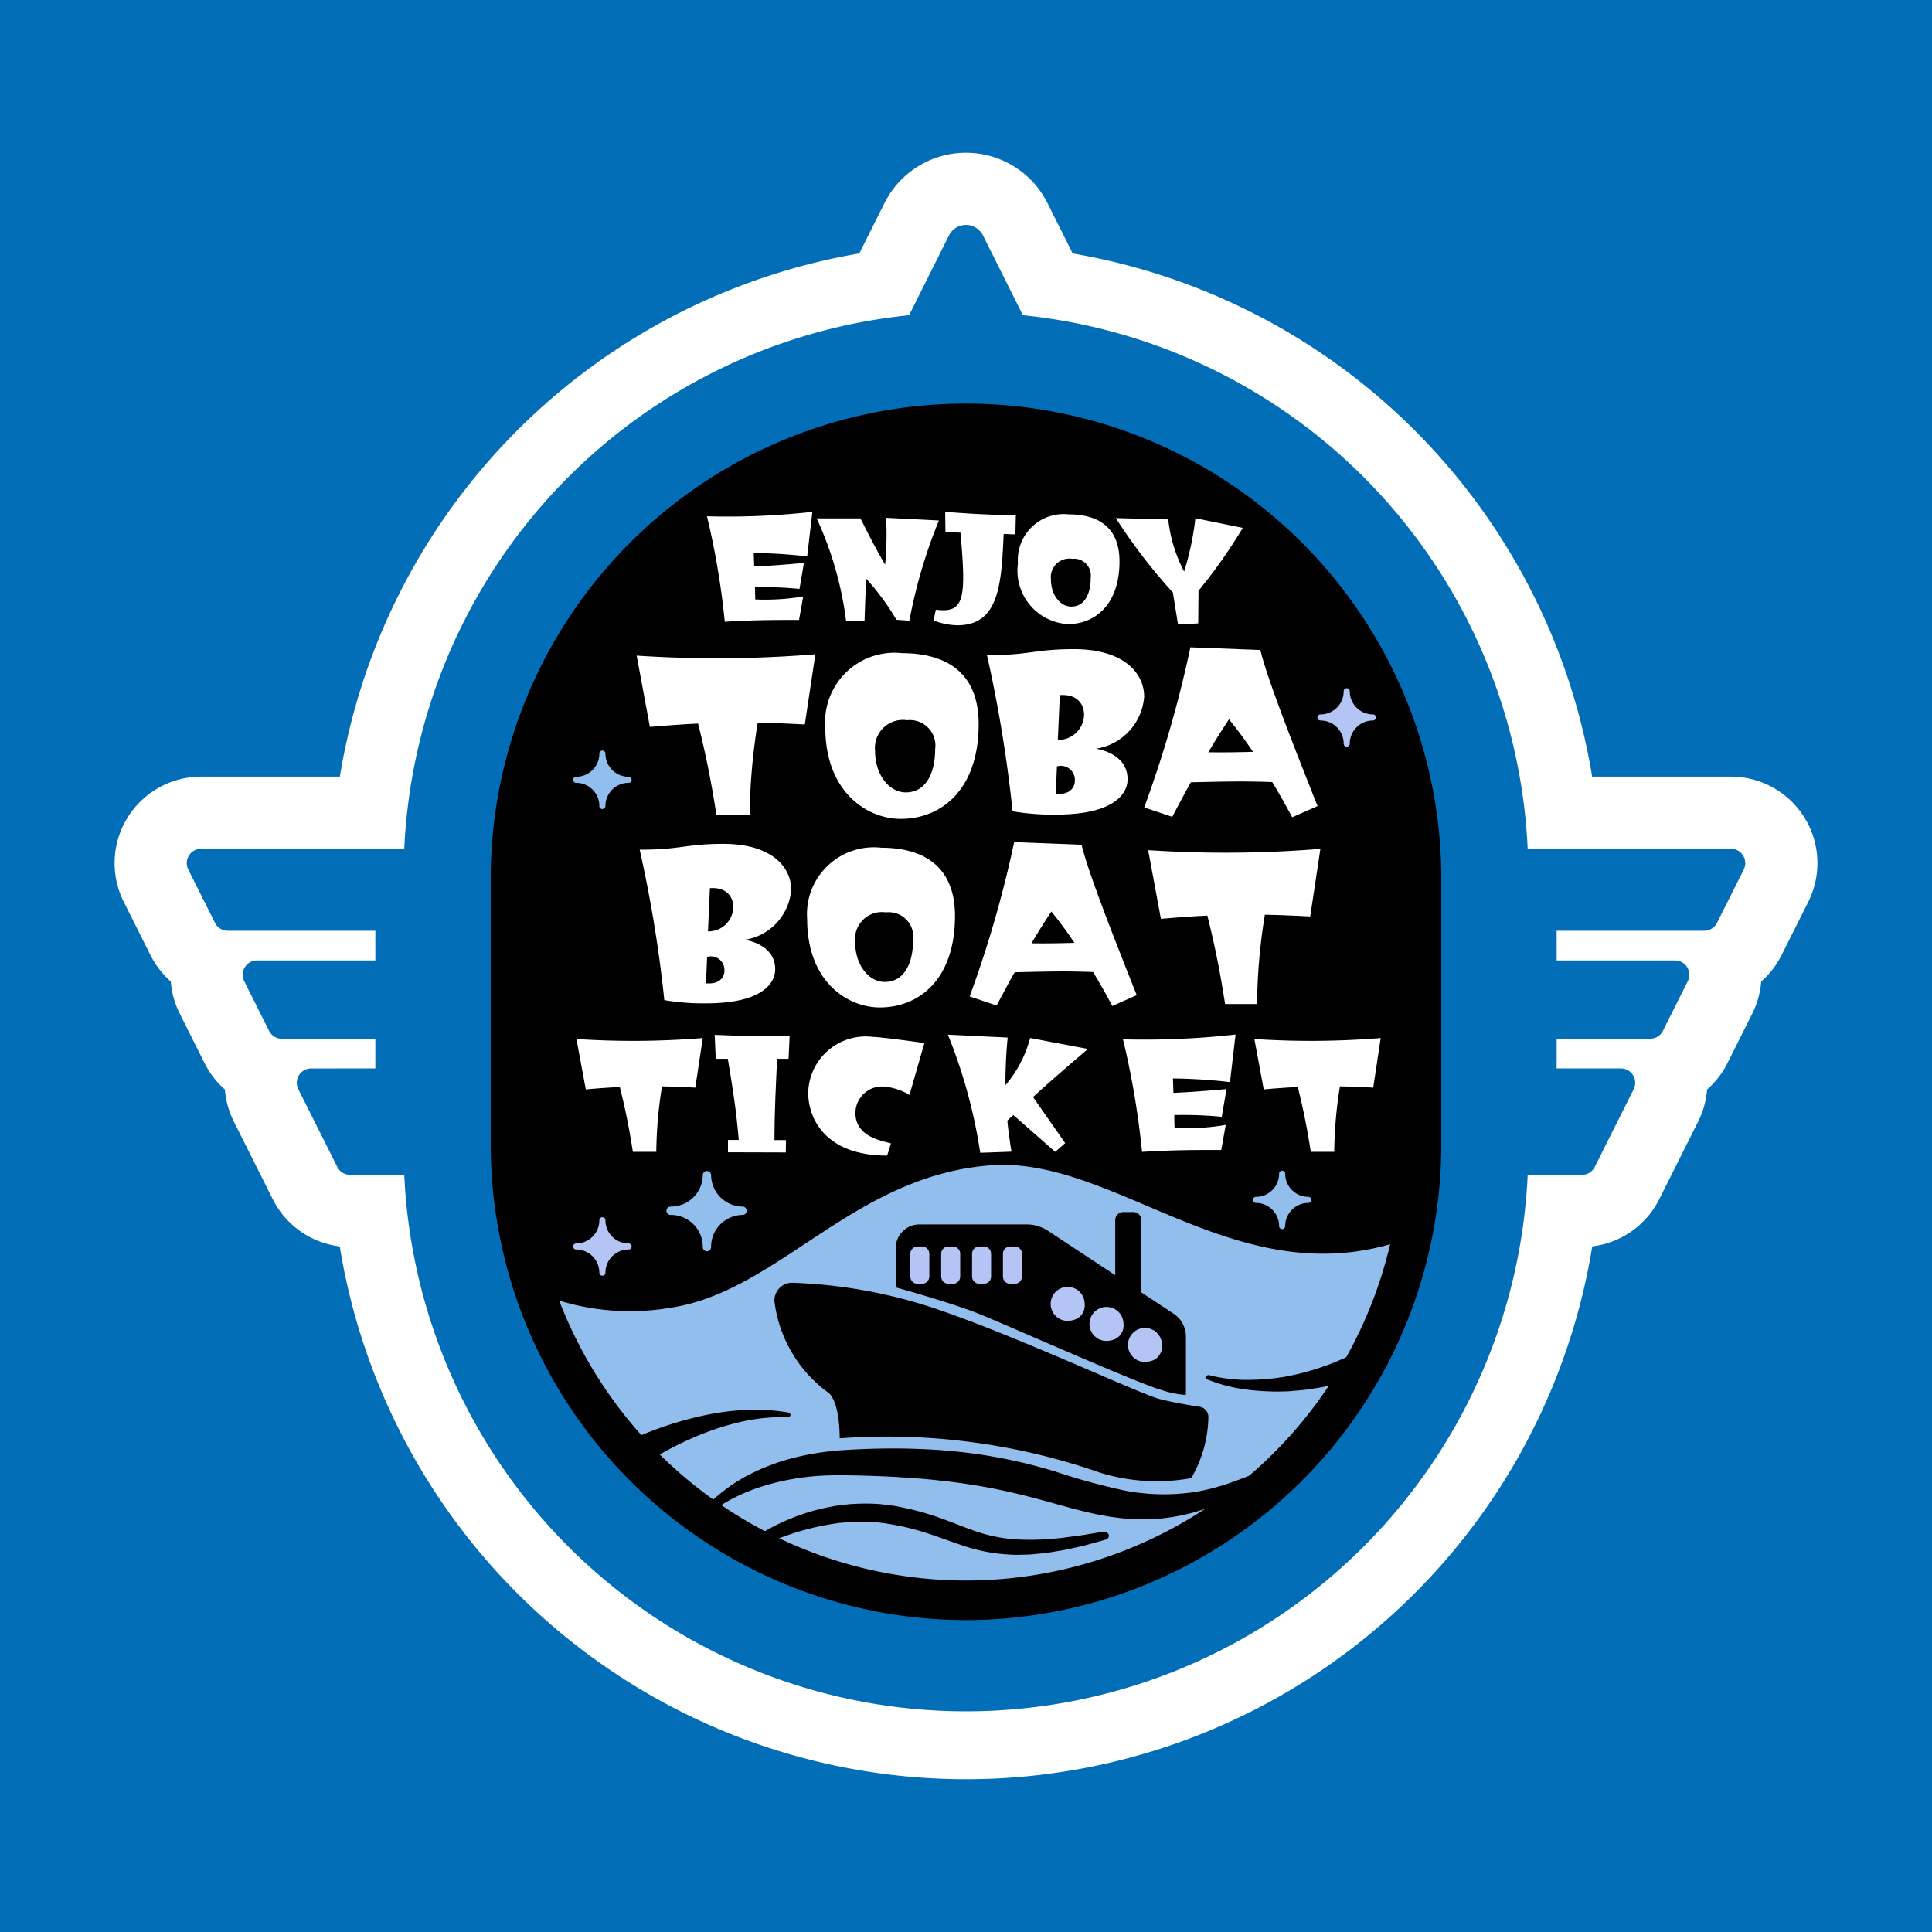 <svg id="レイヤー_1" data-name="レイヤー 1" xmlns="http://www.w3.org/2000/svg" width="21.167mm" height="21.167mm" viewBox="0 0 60 60">
  <title>icon-buspass_02</title>
  <rect id="長方形_11726" data-name="長方形 11726" y="-0" width="60" height="60" fill="#036eb8"/>
  <path d="M53.755,26.36h-6.318A17.465,17.465,0,0,0,31.836,9.929L30.527,7.311a.59.59,0,0,0-1.055,0l-1.309,2.617A17.465,17.465,0,0,0,12.563,26.36H6.245a.445.445,0,0,0-.398.644l.83,1.656a.445.445,0,0,0,.398.246H11.657v.921H7.982a.445.445,0,0,0-.398.644l.773,1.543a.445.445,0,0,0,.398.246h2.902v.921H9.663a.445.445,0,0,0-.398.644l1.21,2.415a.445.445,0,0,0,.398.246h1.69a17.462,17.462,0,0,0,34.874,0h1.69a.445.445,0,0,0,.398-.246l1.21-2.415a.445.445,0,0,0-.398-.644H48.343v-.921h2.902a.445.445,0,0,0,.398-.246l.773-1.543a.445.445,0,0,0-.398-.644H48.343v-.921h4.583a.445.445,0,0,0,.398-.246l.83-1.656a.445.445,0,0,0-.398-.644Z" fill="#fff" stroke="#fff" stroke-linecap="round" stroke-linejoin="round" stroke-width="4.482"/>
  <g>
    <g>
      <path d="M12.537,27.295a17.463,17.463,0,1,1,34.925,0v8.257a17.463,17.463,0,1,1-34.925,0Z" fill="#036eb8"/>
      <path d="M48.343,33.181v-.921h2.902a.445.445,0,0,0,.398-.246l.773-1.543a.445.445,0,0,0-.398-.644H48.343V28.906h4.583a.445.445,0,0,0,.398-.246l.83-1.656a.445.445,0,0,0-.398-.644h-7.165V36.486h2.537a.445.445,0,0,0,.398-.246l1.21-2.415a.445.445,0,0,0-.398-.644Z" fill="#036eb8"/>
      <path d="M11.657,33.181v-.921H8.755a.445.445,0,0,1-.398-.246l-.773-1.543a.445.445,0,0,1,.398-.644h3.675V28.906H7.075a.445.445,0,0,1-.398-.246l-.83-1.656a.445.445,0,0,1,.398-.644h7.165V36.486h-2.537a.445.445,0,0,1-.398-.246L9.265,33.826a.445.445,0,0,1,.398-.644Z" fill="#036eb8"/>
      <path d="M30.527,7.311l1.565,3.131H27.907l1.565-3.131A.59.59,0,0,1,30.527,7.311Z" fill="#036eb8"/>
    </g>
    <path d="M30,49.699a14.163,14.163,0,0,1-14.147-14.147V27.295a14.147,14.147,0,0,1,28.294,0v8.257A14.163,14.163,0,0,1,30,49.699Z" fill="#91beed" stroke="#000" stroke-miterlimit="10" stroke-width="1.228"/>
    <g>
      <path d="M36.445,40.796l-.998-.658V37.893a.252.252,0,0,0-.252-.252H34.886a.252.252,0,0,0-.252.252v1.709L32.55,38.226a1.219,1.219,0,0,0-.671-.201H28.553a.735.735,0,0,0-.735.735v1.221s1.541.423,2.446.768c.825.315,4.943,2.169,5.824,2.425a2.994,2.994,0,0,0,.742.148V41.509A.854.854,0,0,0,36.445,40.796Z" fill="#b4c5f5"/>
      <path d="M37.527,44.021a3.889,3.889,0,0,1-.531,1.883,5.977,5.977,0,0,1-2.822-.166,20.116,20.116,0,0,0-8.097-1.07s.018-1.07-.332-1.402a4.134,4.134,0,0,1-1.694-2.852.549.549,0,0,1,.566-.576,15.59,15.59,0,0,1,4.227.735c2.545.83,6.529,2.711,7.174,2.877.417.107.927.191,1.235.238A.321.321,0,0,1,37.527,44.021Z"/>
      <path d="M36.445,40.796l-.998-.658V37.893a.252.252,0,0,0-.252-.252h-.309a.252.252,0,0,0-.252.252v1.709L32.55,38.226a1.219,1.219,0,0,0-.671-.201H28.553a.735.735,0,0,0-.735.735v1.221s1.541.423,2.446.768c.825.315,4.943,2.169,5.824,2.425a2.994,2.994,0,0,0,.742.148V41.509A.854.854,0,0,0,36.445,40.796Zm-7.584-1.154a.228.228,0,0,1-.228.228h-.135a.228.228,0,0,1-.228-.228v-.704a.228.228,0,0,1,.228-.228h.135a.228.228,0,0,1,.228.228Zm.959,0a.228.228,0,0,1-.228.228h-.135a.228.228,0,0,1-.228-.228v-.704a.228.228,0,0,1,.228-.228h.135a.228.228,0,0,1,.228.228Zm.959,0a.228.228,0,0,1-.228.228h-.135a.228.228,0,0,1-.228-.228v-.704a.228.228,0,0,1,.228-.228h.135a.228.228,0,0,1,.228.228Zm.959,0a.228.228,0,0,1-.228.228h-.135a.228.228,0,0,1-.228-.228v-.704a.228.228,0,0,1,.228-.228h.135a.228.228,0,0,1,.228.228Zm1.549,1.363a.528.528,0,1,1,.398-.512A.466.466,0,0,1,33.288,41.005Zm1.206.623a.528.528,0,1,1,.398-.512A.466.466,0,0,1,34.494,41.628Zm1.195.652a.528.528,0,1,1,.398-.512A.466.466,0,0,1,35.689,42.28Z"/>
      <path d="M21.521,47.355a3.394,3.394,0,0,1,.781-.914,5.073,5.073,0,0,1,1.012-.67,6.602,6.602,0,0,1,1.136-.443,7.985,7.985,0,0,1,1.195-.241c.201-.025.404-.044.606-.057.197-.009.394-.022.592-.029.395-.016.791-.019,1.188-.016.397.008.795.022,1.193.051.398.032.796.074,1.193.131.396.06.792.133,1.183.221.391.089.778.194,1.156.305a19.902,19.902,0,0,0,2.194.602,6.455,6.455,0,0,0,2.191.034,6.531,6.531,0,0,0,1.087-.287c.363-.122.721-.284,1.1-.407a.044.044,0,0,1,.039.078l-.001.001-.478.342c-.162.112-.326.225-.497.33a5.457,5.457,0,0,1-1.105.518,5.877,5.877,0,0,1-2.454.244c-.206-.021-.41-.052-.612-.089-.201-.038-.399-.084-.594-.131-.39-.094-.765-.206-1.136-.305-.371-.104-.738-.198-1.108-.281q-.553-.128-1.114-.217c-.374-.062-.75-.112-1.129-.151-.378-.043-.76-.071-1.142-.095-.382-.025-.766-.04-1.151-.051-.192-.007-.385-.008-.578-.013-.188-0-.375-.002-.562.006a7.594,7.594,0,0,0-2.201.394c-.176.064-.351.133-.522.211-.17.081-.338.167-.5.264a4.696,4.696,0,0,0-.469.323,3.074,3.074,0,0,0-.418.388l-.003.003a.044.044,0,0,1-.071-.05Z"/>
    </g>
    <path d="M20.825,40.613c3.349-.5,5.655-4.098,9.937-4.423,3.958-.3,7.842,4.256,13.095,2.219a14.156,14.156,0,0,0,.29-2.857V27.295a14.147,14.147,0,0,0-28.294,0v8.257a14.088,14.088,0,0,0,.754,4.56A7.483,7.483,0,0,0,20.825,40.613Z"/>
    <path d="M23.159,47.963a5.477,5.477,0,0,1,1.219-.727,6.31,6.31,0,0,1,1.421-.442c.063-.011.124-.026.188-.033l.191-.024.191-.023c.064-.006.129-.007.193-.011a6.308,6.308,0,0,1,.777.009l.386.048c.032.004.065.008.096.013l.092.019.185.038.184.039.181.048c.121.031.242.063.359.102.476.142.915.334,1.339.486a4.907,4.907,0,0,0,1.299.295,7.754,7.754,0,0,0,1.383-.027c.117-.007.234-.028.351-.042l.352-.045c.233-.04.468-.077.704-.115l.007-.001a.154.154,0,0,1,.179.101.126.126,0,0,1-.101.144c-.231.065-.463.131-.697.193-.238.052-.474.11-.717.151l-.367.059c-.122.021-.249.026-.373.04l-.188.017c-.063.005-.127.004-.191.006-.128 0-.255.012-.384 0a5.269,5.269,0,0,1-1.502-.278c-.468-.154-.894-.323-1.329-.452a7.838,7.838,0,0,0-1.323-.271c-.111-.008-.223-.012-.334-.018-.111-.011-.224.003-.336.001-.056.001-.112-0-.169.003l-.168.014-.169.014c-.056.004-.112.016-.168.023a8.012,8.012,0,0,0-2.566.842l-.01.005a.172.172,0,0,1-.21-.04A.111.111,0,0,1,23.159,47.963Z"/>
    <path d="M19.538,44.742c.21-.103.399-.183.601-.262.199-.079.399-.151.601-.218a10.799,10.799,0,0,1,1.23-.327,8.261,8.261,0,0,1,1.26-.153,6.09,6.09,0,0,1,1.258.087.072.072,0,0,1-.014.143l-.003-0a5.854,5.854,0,0,0-1.206.092,7.849,7.849,0,0,0-1.161.317,10.204,10.204,0,0,0-1.103.474c-.178.09-.355.184-.526.284-.17.097-.346.206-.494.308l-.005.003a.435.435,0,0,1-.493-.716A.473.473,0,0,1,19.538,44.742Z"/>
    <path d="M37.554,42.708a4.732,4.732,0,0,0,1.221.145,6.961,6.961,0,0,0,1.222-.114c.2-.046.4-.081.595-.142.098-.029.196-.053.293-.085l.288-.1a2.979,2.979,0,0,0,.284-.109l.28-.117c.184-.084.364-.178.545-.266l.025-.012a.397.397,0,1,1,.346.715.438.438,0,0,1-.046.019c-.209.071-.414.147-.623.211l-.317.088c-.105.031-.211.058-.319.078l-.321.067c-.107.021-.216.033-.324.05-.215.038-.434.048-.649.069a7.345,7.345,0,0,1-1.298-.045,4.923,4.923,0,0,1-1.253-.316.072.072,0,0,1,.047-.136Z"/>
    <path d="M23.071,37.472a.988.988,0,0,1-.987-.987.13.13,0,0,0-.259,0,.988.988,0,0,1-.987.987.13.13,0,1,0,0,.259.988.988,0,0,1,.987.987.13.13,0,1,0,.259,0,.988.988,0,0,1,.987-.987.13.13,0,0,0,0-.259Z" fill="#91beed"/>
    <path d="M40.632,37.169a.719.719,0,0,1-.719-.719.094.094,0,1,0-.189,0,.719.719,0,0,1-.719.719.094.094,0,1,0,0,.189.719.719,0,0,1,.719.719.094.094,0,1,0,.189,0,.719.719,0,0,1,.719-.719.094.094,0,0,0,0-.189Z" fill="#91beed"/>
    <path d="M19.521,38.616a.719.719,0,0,1-.719-.719.094.094,0,0,0-.189,0,.719.719,0,0,1-.719.719.094.094,0,1,0,0,.189.719.719,0,0,1,.719.719.094.094,0,0,0,.189,0,.719.719,0,0,1,.719-.719.094.094,0,1,0,0-.189Z" fill="#b4c5f5"/>
    <path d="M42.637,22.187a.719.719,0,0,1-.719-.719.094.094,0,1,0-.189,0,.719.719,0,0,1-.719.719.094.094,0,1,0,0,.189.719.719,0,0,1,.719.719.094.094,0,1,0,.189,0,.719.719,0,0,1,.719-.719.094.094,0,1,0,0-.189Z" fill="#b4c5f5"/>
    <path d="M19.521,24.123a.719.719,0,0,1-.719-.719.094.094,0,0,0-.189,0,.719.719,0,0,1-.719.719.094.094,0,1,0,0,.189.719.719,0,0,1,.719.719.094.094,0,0,0,.189,0,.719.719,0,0,1,.719-.719.094.094,0,1,0,0-.189Z" fill="#91beed"/>
    <g>
      <path d="M24.994,22.499c-.536-.028-1.01-.049-1.462-.056a18.984,18.984,0,0,0-.251,2.876H22.251c-.167-1.079-.327-1.866-.571-2.848-.453.021-.94.056-1.497.104l-.411-2.214a37.8,37.8,0,0,0,5.55-.042Z" fill="#fff"/>
      <path d="M30.393,22.485c0,2.04-1.156,2.946-2.423,2.946-1.024,0-2.34-.815-2.34-2.848a2.153,2.153,0,0,1,2.389-2.298C29.286,20.285,30.393,20.807,30.393,22.485Zm-1.351.78a.791.791,0,0,0-.87-.898.869.869,0,0,0-.996.947c0,.78.46,1.295.954,1.295C28.763,24.609,29.042,23.996,29.042,23.265Z" fill="#fff"/>
      <path d="M35.533,21.636a1.769,1.769,0,0,1-1.497,1.616s.982.125.982.947c0,.167-.042,1.1-2.242,1.1a7.403,7.403,0,0,1-1.33-.104,41.874,41.874,0,0,0-.794-4.847c1.344,0,1.476-.188,2.702-.188C34.872,20.159,35.533,20.883,35.533,21.636ZM33.381,24.24a.436.436,0,0,0-.557-.439l-.035.85C33.2,24.693,33.381,24.477,33.381,24.24Zm.285-2.054c0-.257-.16-.64-.752-.599L32.852,22.979H32.866A.798.798,0,0,0,33.667,22.186Z" fill="#fff"/>
      <path d="M36.405,25.368l-.87-.293a36.191,36.191,0,0,0,1.434-4.972l2.173.083c.195.843,1.017,2.939,1.776,4.847l-.787.348c-.209-.39-.418-.759-.62-1.093-.933-.035-1.595-.014-2.528.007C36.795,24.63,36.607,24.985,36.405,25.368Zm2.507-2.02c-.251-.376-.501-.71-.745-1.01-.209.32-.425.655-.641,1.024C38.006,23.369,38.438,23.362,38.912,23.349Z" fill="#fff"/>
    </g>
    <path d="M21.593,33.777c-.379-.02-.714-.034-1.034-.039a13.406,13.406,0,0,0-.177,2.033h-.728c-.118-.763-.231-1.319-.404-2.013-.32.015-.664.039-1.058.074l-.29-1.565a26.719,26.719,0,0,0,3.923-.03Z" fill="#fff"/>
    <path d="M24.134,32.881c-.039.866-.079,1.56-.084,2.525h.359l-.005.384L22.608,35.785v-.384h.335c-.079-.935-.187-1.605-.34-2.52h-.374l-.034-.743c.866.039,1.437.044,2.328.03l-.034.714Z" fill="#fff"/>
    <path d="M25.1,33.934a1.787,1.787,0,0,1,2.003-1.733c.231,0,1.551.182,1.605.192l-.463,1.61a1.848,1.848,0,0,0-.822-.261.828.828,0,0,0-.857.822c0,.753.842.866,1.103.945l-.118.379C25.651,35.888,25.1,34.756,25.1,33.934Z" fill="#fff"/>
    <path d="M31.992,32.236l1.797.34c-.566.482-1.117.955-1.708,1.492l.999,1.432-.31.271-1.299-1.142c-.064.054-.128.113-.187.172.029.305.074.62.128.965l-.97.034a16.258,16.258,0,0,0-1.004-3.667l1.856.089a14.605,14.605,0,0,0-.069,1.477A3.684,3.684,0,0,0,31.992,32.236Z" fill="#fff"/>
    <path d="M38.371,32.128l-.172,1.477a17.093,17.093,0,0,0-1.772-.113l.015.448c.472-.02,1.053-.064,1.649-.118l-.148.861a12.071,12.071,0,0,0-1.477-.054l.01.404a7.535,7.535,0,0,0,1.59-.098l-.138.778c-.827,0-1.472,0-2.461.059a26.01,26.01,0,0,0-.591-3.495A25.349,25.349,0,0,0,38.371,32.128Z" fill="#fff"/>
    <path d="M42.647,33.777c-.379-.02-.714-.034-1.034-.039a13.409,13.409,0,0,0-.177,2.033h-.728c-.118-.763-.231-1.319-.404-2.013-.32.015-.664.039-1.058.074l-.29-1.565a26.719,26.719,0,0,0,3.923-.03Z" fill="#fff"/>
    <g>
      <path d="M25.229,15.896l-.161,1.383a16.013,16.013,0,0,0-1.66-.106l.014.42c.443-.018.987-.06,1.545-.111l-.138.807a11.308,11.308,0,0,0-1.383-.051l.009.378a7.061,7.061,0,0,0,1.489-.092l-.129.729c-.775,0-1.379,0-2.306.055a24.382,24.382,0,0,0-.553-3.274A23.749,23.749,0,0,0,25.229,15.896Z" fill="#fff"/>
      <path d="M25.363,16.099h1.36c.263.53.507.996.766,1.439a10.621,10.621,0,0,0,.032-1.457l1.637.083A16.121,16.121,0,0,0,28.241,19.276l-.401-.028a7.618,7.618,0,0,0-.945-1.282l-.046,1.314-.572.009A10.825,10.825,0,0,0,25.363,16.099Z" fill="#fff"/>
      <path d="M29.828,16.541l-.466-.014-.009-.632c.821.065,1.337.092,2.195.106l-.014.595-.364-.014c-.069,1.545-.138,2.836-1.434,2.836a2.048,2.048,0,0,1-.742-.152l.069-.332C29.952,19.05,30.012,18.612,29.828,16.541Z" fill="#fff"/>
      <path d="M34.767,17.431c0,1.351-.765,1.951-1.605,1.951A1.664,1.664,0,0,1,31.613,17.496a1.425,1.425,0,0,1,1.582-1.522C34.034,15.974,34.767,16.32,34.767,17.431Zm-.895.517a.524.524,0,0,0-.576-.595.576.576,0,0,0-.659.627c0,.517.304.858.632.858C33.688,18.838,33.873,18.432,33.873,17.948Z" fill="#fff"/>
      <path d="M37.124,16.094l1.471.3a16.101,16.101,0,0,1-1.374,1.951L37.212,19.359l-.627.037-.161-.996a17.269,17.269,0,0,1-1.771-2.31l1.628.041a4.528,4.528,0,0,0,.493,1.619A8.85,8.85,0,0,0,37.124,16.094Z" fill="#fff"/>
    </g>
    <g>
      <path d="M24.571,27.63a1.705,1.705,0,0,1-1.443,1.557s.946.121.946.913c0,.161-.04,1.06-2.161,1.06a7.149,7.149,0,0,1-1.282-.101,40.403,40.403,0,0,0-.765-4.671c1.295,0,1.423-.181,2.604-.181C23.934,26.207,24.571,26.905,24.571,27.63Zm-2.074,2.51a.42.42,0,0,0-.537-.423l-.034.819C22.323,30.576,22.498,30.368,22.498,30.14Zm.275-1.98c0-.248-.154-.617-.725-.577l-.06,1.342h.013A.769.769,0,0,0,22.773,28.16Z" fill="#fff"/>
      <path d="M29.658,28.448c0,1.967-1.114,2.839-2.336,2.839-.987,0-2.255-.785-2.255-2.745a2.075,2.075,0,0,1,2.302-2.215C28.591,26.327,29.658,26.831,29.658,28.448Zm-1.302.752a.762.762,0,0,0-.839-.866.838.838,0,0,0-.96.913c0,.752.443,1.248.92,1.248C28.087,30.495,28.356,29.905,28.356,29.2Z" fill="#fff"/>
      <path d="M30.952,31.227l-.839-.282A34.892,34.892,0,0,0,31.496,26.153l2.094.081c.188.812.98,2.832,1.712,4.671l-.758.336c-.201-.376-.403-.732-.597-1.054-.899-.034-1.537-.013-2.436.007C31.328,30.515,31.147,30.858,30.952,31.227Zm2.416-1.946c-.242-.362-.483-.685-.718-.973-.201.309-.409.631-.617.987C32.496,29.301,32.912,29.294,33.368,29.281Z" fill="#fff"/>
      <path d="M40.69,28.462c-.517-.027-.973-.047-1.409-.054a18.288,18.288,0,0,0-.242,2.772h-.993c-.161-1.04-.315-1.799-.55-2.745-.436.02-.906.054-1.443.101l-.396-2.134a36.423,36.423,0,0,0,5.349-.04Z" fill="#fff"/>
    </g>
  </g>
</svg>
